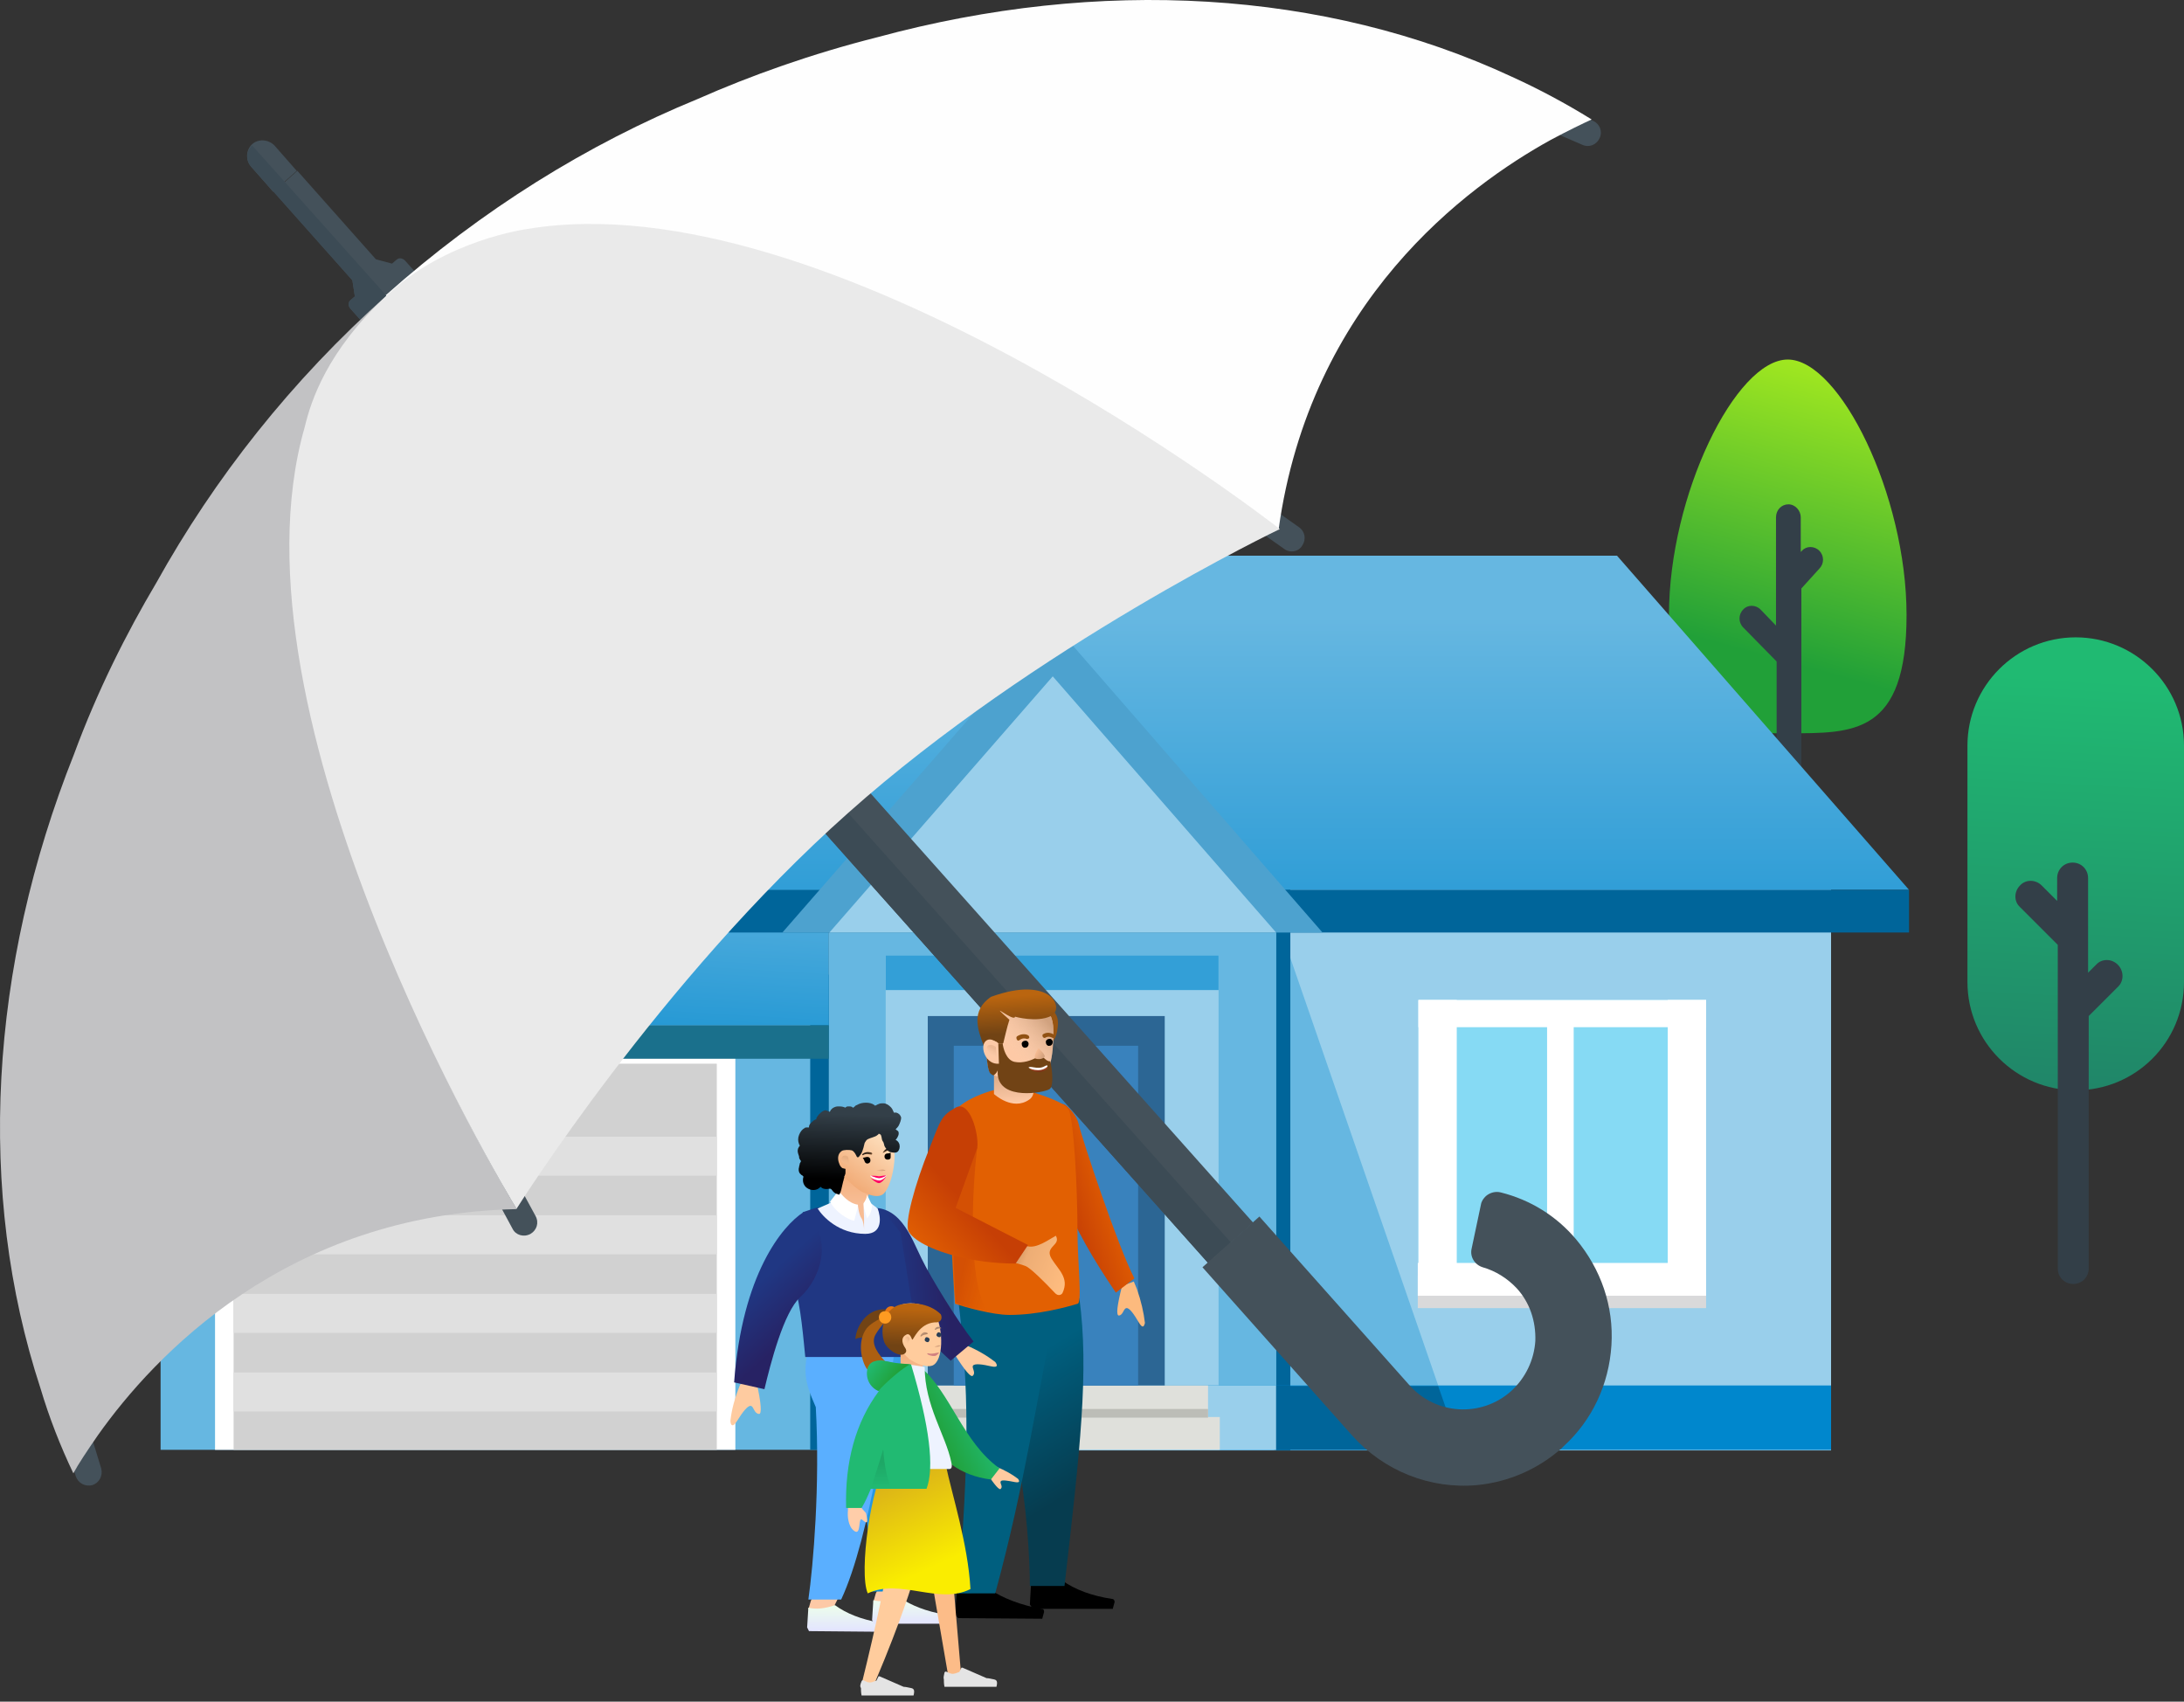 <?xml version="1.0" encoding="UTF-8"?> <svg xmlns="http://www.w3.org/2000/svg" width="353" height="275" viewBox="0 0 353 275" fill="none"><rect x="0" y="0" width="353" height="275" fill="#333333" stroke="none"/> <path d="M335.499 176.2C325.899 176.2 317.999 168.4 317.999 158.7V120.5C317.999 110.9 325.799 103 335.499 103C345.099 103 352.999 110.8 352.999 120.5V158.7C352.999 168.4 345.199 176.2 335.499 176.2Z" fill="url(#paint0_linear_2920_653)"></path> <path d="M342.299 155.9C341.299 154.9 339.699 154.9 338.799 155.9L337.498 157.2V151.7V141.9C337.498 140.5 336.398 139.4 334.998 139.4C333.598 139.4 332.498 140.5 332.498 141.9V145.6L329.998 143.1C328.998 142.1 327.398 142.1 326.498 143.1C325.498 144.1 325.498 145.7 326.498 146.6L332.598 152.7V163.2V205C332.598 206.4 333.698 207.5 335.098 207.5C336.498 207.5 337.598 206.4 337.598 205V164.2L342.399 159.4C343.299 158.5 343.299 156.9 342.299 155.9Z" fill="#333F48"></path> <path d="M269.756 99.403C269.756 118.803 278.356 118.503 288.956 118.503C299.556 118.503 308.156 118.803 308.156 99.403C308.156 80.003 297.356 58.103 288.956 58.103C280.556 58.103 269.756 80.003 269.756 99.403Z" fill="url(#paint1_linear_2920_653)"></path> <path d="M294.056 91.903C294.856 91.103 294.856 89.803 294.056 89.003C293.256 88.203 291.956 88.203 291.256 89.003L291.056 89.203V83.603C291.056 82.503 290.156 81.503 289.056 81.503C287.956 81.503 287.056 82.403 287.056 83.603V101.103L284.556 98.503C283.756 97.703 282.456 97.703 281.756 98.503C280.956 99.303 280.956 100.603 281.756 101.403L287.156 106.903V134.903C287.156 136.003 288.056 137.003 289.156 137.003C290.256 137.003 291.156 136.103 291.156 134.903V106.103V95.103L294.056 91.903Z" fill="#333F48"></path> <path d="M133.956 141.503H295.956V234.403H133.956V141.503Z" fill="#99CFEB"></path> <path d="M203.956 141.503L236.056 234.303H133.956V141.503H203.956Z" fill="#66B7E1"></path> <path d="M206.256 141.503H208.556V234.403H206.256V141.503Z" fill="#00659A"></path> <path d="M133.956 150.703H206.256V234.303H133.956V150.703Z" fill="#66B7E1"></path> <path d="M143.156 154.403H196.956V234.303H143.156V154.403Z" fill="#99CFEB"></path> <path d="M143.156 154.403H196.956V160.003H143.156V154.403Z" fill="#339FD7"></path> <path d="M133.956 223.903H295.956V234.303H133.956V223.903Z" fill="#0087CD"></path> <path d="M205.956 224.003H232.456L236.056 234.303H205.956V224.003Z" fill="#00659A"></path> <path d="M206.256 223.903H208.556V234.303H206.256V223.903Z" fill="#00659A"></path> <path d="M133.956 223.903H206.256V234.303H133.956V223.903Z" fill="#99CFEB"></path> <path d="M142.056 229.003H197.156V234.303H142.056V229.003Z" fill="#DFE0DB"></path> <path d="M144.556 223.903H195.256V229.303H144.556V223.903Z" fill="#DFE0DB"></path> <path d="M144.556 227.703H195.256V229.103H144.556V227.703Z" fill="#BCBDB7"></path> <path d="M149.956 164.203H188.256V223.903H149.956V164.203Z" fill="#2C6694"></path> <path d="M154.156 169.003H183.956V223.903H154.156V169.003Z" fill="#3982BD"></path> <path d="M157.156 191.503H161.056V202.803H157.156V191.503Z" fill="#2C6694"></path> <path d="M25.956 157.503H133.956V234.303H25.956V157.503Z" fill="#66B7E1"></path> <path d="M130.956 157.503H133.956V234.303H130.956V157.503Z" fill="#00659A"></path> <path d="M34.756 167.203H118.856V234.303H34.756V167.203Z" fill="white"></path> <path d="M37.756 171.903H115.856V234.303H37.756V171.903Z" fill="#D1D1D1"></path> <path d="M37.756 183.703H115.856V190.003H37.756V183.703Z" fill="#E0E0E0"></path> <path d="M37.756 196.403H115.856V202.703H37.756V196.403Z" fill="#E0E0E0"></path> <path d="M37.756 209.103H115.856V215.403H37.756V209.103Z" fill="#E0E0E0"></path> <path d="M37.756 221.803H115.856V228.103H37.756V221.803Z" fill="#E0E0E0"></path> <path d="M133.956 165.703H16.056L46.856 128.903H133.956V165.703V165.703Z" fill="url(#paint2_linear_2920_653)"></path> <path d="M111.256 143.803L161.556 89.803H261.356L308.556 143.803H111.256Z" fill="url(#paint3_linear_2920_653)"></path> <path d="M111.256 143.803H308.556V150.703H111.256V143.803Z" fill="#00659A"></path> <path d="M229.256 161.603H275.756V204.203H229.256V161.603Z" fill="#86DAF4"></path> <path d="M229.156 206.103H275.756V211.403H229.156V206.103Z" fill="#D9D9DA"></path> <path d="M229.156 204.103H275.756V209.403H229.156V204.103Z" fill="white"></path> <path d="M269.556 161.603H275.756V204.203H269.556V161.603Z" fill="white"></path> <path d="M229.256 161.603H235.456V204.203H229.256V161.603Z" fill="white"></path> <path d="M250.056 163.003H254.356V204.103H250.056V163.003Z" fill="white"></path> <path d="M229.256 166.003V161.603H275.756V166.003H229.256Z" fill="white"></path> <path d="M213.756 150.703L170.156 100.603L126.456 150.703H213.756Z" fill="#4DA2CF"></path> <path d="M206.256 150.703L170.156 109.303L134.056 150.703H206.256Z" fill="#99CFEB"></path> <path d="M16.056 165.703H133.956V171.103H16.056V165.703Z" fill="#1A708C"></path> <path d="M56.656 49.903L58.356 51.803L67.156 44.003L65.456 42.103C65.056 41.703 64.456 41.603 64.056 42.003L63.356 42.603L60.756 41.903L48.056 27.603L44.256 31.003L56.956 45.303L57.356 47.903L56.656 48.503C56.256 48.803 56.256 49.503 56.656 49.903Z" fill="#44515A"></path> <path d="M40.756 23.303C41.756 22.403 43.356 22.503 44.356 23.503L47.956 27.603L44.156 31.003L40.556 26.903C39.656 25.803 39.756 24.203 40.756 23.303Z" fill="#44515A"></path> <path d="M56.656 49.903L58.356 51.803L62.656 48.003L40.756 23.503C39.756 24.403 39.656 26.003 40.656 27.003L56.956 45.303L57.356 47.903L56.656 48.503C56.256 48.803 56.256 49.503 56.656 49.903Z" fill="#3C4B55"></path> <path d="M85.756 199.403C86.756 198.803 87.156 197.603 86.556 196.503C80.056 184.703 74.756 173.903 70.456 163.903L67.156 166.903C71.556 177.003 76.856 187.603 82.856 198.603C83.356 199.603 84.656 200.003 85.756 199.403Z" fill="#44515A"></path> <path d="M180.356 66.003L177.056 69.003C186.456 74.403 196.656 80.903 207.556 88.703C208.456 89.403 209.856 89.203 210.456 88.203C211.156 87.203 210.956 85.903 209.956 85.203C199.756 77.903 189.856 71.503 180.356 66.003Z" fill="#44515A"></path> <path d="M14.956 240.003C16.056 239.603 16.656 238.503 16.356 237.303C14.156 230.303 12.256 223.603 10.756 217.103L7.156 220.303C8.556 226.203 10.256 232.203 12.256 238.603C12.656 239.703 13.756 240.303 14.956 240.003Z" fill="#44515A"></path> <path d="M240.356 12.503L236.756 15.703C242.856 17.903 249.156 20.503 255.756 23.403C256.856 23.903 258.056 23.403 258.556 22.303C259.056 21.203 258.556 20.003 257.456 19.503C251.456 16.903 245.756 14.603 240.356 12.503Z" fill="#44515A"></path> <path d="M100.156 97.403L107.456 90.903L202.556 197.603L195.256 204.103L100.156 97.403Z" fill="#44515A"></path> <path d="M100.156 97.403L103.856 94.103L198.956 200.803L195.256 204.103L100.156 97.403Z" fill="#3C4B55"></path> <path d="M252.456 234.003C252.556 233.903 252.656 233.803 252.756 233.703C257.356 229.503 260.056 223.703 260.456 217.403C260.856 211.103 258.756 205.103 254.756 200.303C251.556 196.503 247.356 193.903 242.556 192.703C241.756 192.503 240.856 192.703 240.156 193.303C239.756 193.703 239.456 194.103 239.356 194.703L237.856 201.803C237.556 203.103 238.356 204.403 239.656 204.803C241.756 205.403 243.656 206.603 245.156 208.203C247.256 210.503 248.256 213.503 248.156 216.703C247.956 219.803 246.556 222.703 244.256 224.803C239.456 229.103 232.056 228.703 227.756 223.803L203.556 196.603L194.356 204.803L218.556 232.003C223.656 237.703 231.156 240.703 238.756 240.003C243.856 239.503 248.656 237.403 252.456 234.003Z" fill="#44515A"></path> <path d="M11.856 238.103C12.656 236.603 14.056 234.503 15.856 231.903C24.856 219.203 46.256 196.203 83.456 195.403C83.456 195.403 83.456 195.403 83.456 195.303C81.256 191.603 25.856 98.903 57.456 55.703C58.456 54.403 59.456 53.103 60.656 51.903L63.756 49.103L62.556 47.703C47.056 61.503 34.656 77.303 25.256 94.203C20.456 102.303 15.756 111.603 11.956 121.903C-1.744 156.303 -3.844 192.703 6.556 224.403C7.956 229.103 9.756 233.703 11.856 238.103Z" fill="#C2C2C4"></path> <path d="M62.356 47.703L63.556 49.103L66.656 46.303C68.056 45.303 69.456 44.403 70.856 43.603C117.856 17.003 204.556 83.903 206.656 85.603C211.756 48.703 237.056 30.103 250.656 22.603C253.456 21.103 255.756 20.003 257.256 19.303C253.056 16.703 248.756 14.403 244.356 12.403C214.056 -1.697 177.656 -3.697 141.856 6.003C131.156 8.703 121.356 12.203 112.756 16.003C94.956 23.303 77.856 33.903 62.356 47.703Z" fill="#FEFEFE"></path> <path d="M49.256 69.003C35.756 115.903 81.456 192.003 83.456 195.303V195.403C83.456 195.403 106.656 158.403 137.056 131.403C167.456 104.303 206.856 85.503 206.856 85.503C204.956 84.003 133.756 28.903 85.256 37.003C85.256 37.003 72.056 38.703 62.556 47.703C52.856 56.703 50.256 64.803 49.256 69.003Z" fill="#EAEAEA"></path> <path d="M171.256 256.103L172.256 254.203H167.456L167.256 254.603L166.856 256.203L171.256 256.103Z" fill="#0087CD"></path> <path d="M159.256 257.703L160.256 255.803H155.456L155.256 256.203L154.856 257.803H159.256V257.703Z" fill="#0087CD"></path> <path fill-rule="evenodd" clip-rule="evenodd" d="M154.856 261.503L168.456 261.603L168.756 260.503C168.756 260.203 168.656 260.003 168.356 260.003C164.956 259.403 162.156 258.303 159.856 256.803C157.756 257.503 156.056 257.603 154.656 257.203L154.356 260.903L154.856 261.503Z" fill="black"></path> <path fill-rule="evenodd" clip-rule="evenodd" d="M166.956 260.003H179.856L180.156 258.903C180.156 258.703 180.056 258.403 179.756 258.403C176.456 257.903 173.756 256.903 171.656 255.403C169.656 256.103 167.956 256.203 166.656 255.803L166.456 259.303L166.956 260.003Z" fill="black"></path> <path d="M172.056 256.303H166.456C166.456 247.903 164.656 221.303 154.356 209.803H174.456C176.056 221.503 174.556 234.503 172.056 256.303Z" fill="url(#paint4_linear_2920_653)"></path> <path d="M160.856 257.503H154.856C156.656 235.003 156.656 224.703 154.856 209.803H170.956C167.656 225.203 165.756 239.603 160.856 257.503Z" fill="#005F7F"></path> <path d="M185.056 213.803C184.956 214.203 184.756 214.903 184.056 213.703C183.356 212.503 182.556 211.303 182.056 211.403C181.556 211.503 181.556 212.503 180.856 212.603C180.356 212.603 180.556 211.003 181.356 207.803L183.256 207.103L183.756 208.303C184.456 210.303 184.856 212.103 185.056 213.803Z" fill="#FCBA7E"></path> <path d="M169.656 177.903C170.556 178.003 171.756 178.403 172.056 178.503C172.456 178.703 173.956 180.003 174.356 181.703C174.856 183.903 180.656 201.403 183.356 206.603L180.356 208.903C173.156 198.303 168.256 188.303 169.656 177.903Z" fill="url(#paint5_linear_2920_653)"></path> <path d="M160.856 176.103C161.456 176.903 162.956 177.803 164.556 177.803C166.556 177.803 166.156 176.803 166.656 176.403C167.956 176.903 172.056 178.003 172.756 179.403C173.556 181.103 174.156 191.703 174.156 199.203C174.156 203.703 174.956 210.703 174.156 210.703C172.156 211.303 167.756 212.503 163.156 212.503C160.356 212.503 155.856 211.203 154.356 210.703C153.656 201.003 152.756 181.203 154.356 179.503C155.956 177.603 159.356 176.503 160.856 176.103Z" fill="#E26002"></path> <path d="M154.456 210.503L153.456 189.703L157.956 185.403C157.156 192.003 156.356 206.503 159.456 211.703C158.256 211.603 155.556 211.203 154.456 210.503Z" fill="url(#paint6_linear_2920_653)"></path> <path fill-rule="evenodd" clip-rule="evenodd" d="M165.756 204.603C166.556 204.903 168.956 207.303 170.456 208.903C171.056 209.603 171.656 209.203 171.756 208.903C172.856 206.503 171.056 205.203 169.956 203.403C168.756 201.403 171.556 201.303 170.656 199.703C169.556 200.303 167.556 201.803 166.056 201.403C165.356 201.203 161.456 201.003 158.556 200.203L159.156 203.503C161.756 203.403 164.756 204.203 165.756 204.603Z" fill="url(#paint7_linear_2920_653)"></path> <path d="M146.856 199.003C147.556 200.303 150.256 202.003 155.356 203.203C158.756 204.003 161.956 204.203 164.156 204.203L166.156 201.203L154.456 195.203L157.956 185.503C158.256 183.303 156.756 177.703 154.456 179.003C152.156 180.303 152.056 180.903 150.256 185.503C147.856 191.403 146.156 197.703 146.856 199.003Z" fill="url(#paint8_linear_2920_653)"></path> <path d="M169.956 168.403C169.956 168.403 170.756 168.103 170.956 166.003C171.256 163.803 169.956 163.203 169.956 163.203C168.356 163.903 169.956 168.403 169.956 168.403Z" fill="#985512"></path> <path d="M164.556 173.303C163.456 173.103 161.256 172.503 160.656 173.103V176.803C160.656 176.803 163.656 179.603 166.356 177.703C166.356 177.703 167.256 177.203 167.056 175.803C166.856 174.503 165.656 173.603 165.656 173.603C165.656 173.603 165.056 173.403 164.556 173.303Z" fill="url(#paint9_linear_2920_653)"></path> <path d="M169.756 164.103C168.456 161.903 161.356 161.303 159.056 164.603C159.056 164.603 159.156 168.003 159.456 170.703C159.556 171.603 159.656 172.403 159.856 173.003C159.956 173.303 160.156 173.503 160.556 173.703C161.856 174.403 164.456 174.803 166.556 175.103C168.356 175.303 169.156 174.203 169.656 172.203C170.156 170.603 170.256 168.503 170.256 166.803C170.256 166.703 170.256 166.603 170.256 166.503C170.256 165.503 170.056 164.603 169.756 164.103Z" fill="#FDC9A6"></path> <path d="M169.756 164.103C168.456 161.903 161.356 161.303 159.056 164.603C159.056 164.603 159.156 168.003 159.456 170.703C159.556 171.603 159.656 172.403 159.856 173.003C159.956 173.303 160.156 173.503 160.556 173.703C161.856 174.403 164.456 174.803 166.556 175.103C168.356 175.303 169.156 174.203 169.656 172.203C170.156 170.603 170.256 168.503 170.256 166.803C170.256 166.703 170.256 166.603 170.256 166.503C170.256 165.503 170.056 164.603 169.756 164.103Z" fill="url(#paint10_linear_2920_653)" fill-opacity="0.7"></path> <path d="M166.256 168.703C166.256 168.403 165.956 168.103 165.656 168.203C165.356 168.203 165.056 168.503 165.156 168.803C165.156 169.103 165.456 169.403 165.756 169.303C166.056 169.303 166.256 169.003 166.256 168.703Z" fill="black"></path> <path d="M170.156 168.403C170.156 168.103 169.856 167.803 169.556 167.903C169.256 167.903 168.956 168.203 169.056 168.503C169.056 168.803 169.356 169.103 169.656 169.003C169.956 169.003 170.156 168.703 170.156 168.403Z" fill="black"></path> <path fill-rule="evenodd" clip-rule="evenodd" d="M168.656 167.103C169.356 166.703 170.056 167.003 170.356 167.203C170.456 167.303 170.556 167.503 170.456 167.603C170.356 167.703 170.256 167.803 170.056 167.703C169.856 167.603 169.456 167.403 168.956 167.703C168.856 167.803 168.656 167.703 168.556 167.603C168.456 167.303 168.456 167.203 168.656 167.103Z" fill="#905113"></path> <path fill-rule="evenodd" clip-rule="evenodd" d="M164.356 167.503C165.056 167.003 165.856 167.103 166.156 167.303C166.356 167.403 166.356 167.603 166.356 167.703C166.356 167.803 166.156 167.903 165.956 167.903C165.756 167.803 165.256 167.703 164.756 168.103C164.656 168.203 164.456 168.203 164.356 168.003C164.256 167.803 164.256 167.603 164.356 167.503Z" fill="#905113"></path> <path d="M167.356 171.003L168.656 170.903C168.856 171.103 169.356 171.603 169.756 171.503C170.056 172.803 170.356 175.503 169.656 176.003C168.756 176.603 161.556 177.903 161.256 173.603V168.703L162.056 168.603C162.156 169.503 162.656 171.303 163.956 171.603C165.356 171.903 166.756 171.303 167.356 171.003Z" fill="#714315"></path> <path d="M167.256 172.603C166.656 172.503 166.456 172.503 166.356 172.603C166.256 172.703 167.856 173.903 169.156 172.803C169.256 172.703 169.456 172.303 169.056 172.403C168.656 172.503 168.456 172.803 167.256 172.603Z" fill="url(#paint11_linear_2920_653)"></path> <path d="M167.156 172.503C166.556 172.403 166.356 172.403 166.256 172.503C166.156 172.603 168.056 173.503 169.256 172.403C169.356 172.303 169.356 172.103 169.056 172.203C168.656 172.403 168.256 172.703 167.156 172.503Z" fill="white"></path> <path d="M167.856 169.403C167.456 169.903 166.956 171.003 167.456 171.103C167.756 171.203 168.356 171.203 168.756 170.903C169.156 170.603 168.256 169.803 167.856 169.403Z" fill="url(#paint12_linear_2920_653)"></path> <path d="M160.156 161.103C170.056 157.503 172.156 163.103 169.856 164.203C167.556 165.303 164.056 164.303 164.056 164.303C163.956 165.303 159.256 161.303 163.156 164.803C162.856 165.603 162.156 168.603 162.156 168.603L161.456 168.703C160.456 167.503 158.956 168.903 158.956 168.903C158.056 166.403 156.856 163.403 160.156 161.103Z" fill="url(#paint13_linear_2920_653)"></path> <path d="M161.456 171.903L159.456 170.803C159.556 171.703 159.656 172.503 159.856 173.103C159.956 173.403 160.156 173.603 160.556 173.803C161.556 173.203 161.456 171.903 161.456 171.903Z" fill="#714315"></path> <path d="M161.456 171.903C159.356 172.103 158.356 169.303 159.256 168.303C160.156 167.403 161.356 168.703 161.356 168.703L161.456 171.903Z" fill="#FDC9A6"></path> <g opacity="0.5"> <path opacity="0.5" d="M159.556 169.703C159.256 168.803 160.256 168.603 160.956 169.203L161.056 170.803C160.656 170.703 159.756 170.403 159.556 169.703Z" fill="url(#paint14_linear_2920_653)"></path> <path opacity="0.5" d="M159.556 169.703C159.256 168.803 160.256 168.603 160.956 169.203L161.056 170.803C160.656 170.703 159.756 170.403 159.556 169.703Z" fill="url(#paint15_linear_2920_653)"></path> </g> <path d="M145.056 258.903L145.956 257.103H141.756L141.556 257.503L141.156 258.903H145.056V258.903Z" fill="#FDC9A6"></path> <path d="M145.756 257.203H140.856C140.856 249.703 139.256 227.503 130.356 217.103H147.856C149.056 227.103 149.556 240.303 145.756 257.203Z" fill="url(#paint16_linear_2920_653)"></path> <path d="M134.556 260.103L135.456 258.303H131.256L131.056 258.703L130.656 260.103H134.556V260.103Z" fill="#FDC9A6"></path> <path d="M135.956 258.503H130.656C131.456 252.903 132.556 240.003 131.856 227.403C129.856 222.903 129.956 221.803 130.656 217.203H144.656C143.756 226.303 140.656 248.503 135.956 258.503Z" fill="#5AAFFF"></path> <path fill-rule="evenodd" clip-rule="evenodd" d="M130.756 263.603L142.056 263.703L142.356 262.703C142.356 262.503 142.256 262.303 142.056 262.203C139.256 261.703 136.856 260.803 134.956 259.403C133.256 260.003 131.756 260.103 130.656 259.803L130.456 263.003L130.756 263.603Z" fill="url(#paint17_linear_2920_653)"></path> <path fill-rule="evenodd" clip-rule="evenodd" d="M141.256 262.403H152.556L152.856 261.403C152.856 261.203 152.756 261.003 152.556 260.903C149.756 260.403 147.356 259.503 145.456 258.203C143.756 258.803 142.256 258.903 141.156 258.603L140.956 261.803L141.256 262.403Z" fill="url(#paint18_linear_2920_653)"></path> <path d="M160.156 220.803C158.856 220.503 157.556 220.303 157.256 220.703C157.056 221.103 157.756 221.803 157.256 222.303C156.956 222.703 155.956 221.503 154.256 218.803L156.156 217.403C158.056 218.203 159.556 219.103 160.856 220.103C161.156 220.503 161.456 221.103 160.156 220.803Z" fill="#FECBA0"></path> <path d="M119.156 229.603C119.956 228.303 120.856 227.103 121.356 227.203C121.856 227.303 121.856 228.403 122.656 228.503C123.156 228.603 123.056 226.803 122.256 223.303L119.656 223.703C118.756 225.903 118.256 227.803 118.056 229.603C118.056 230.203 118.356 230.903 119.156 229.603Z" fill="#FECBA0"></path> <path d="M157.356 216.803C154.756 213.503 150.456 206.503 148.956 203.403C147.256 200.003 145.356 194.003 139.556 195.403C139.156 199.303 141.256 208.703 153.656 219.903L157.356 216.803Z" fill="url(#paint19_linear_2920_653)"></path> <path d="M130.156 219.303H148.756L145.556 199.203L142.756 195.703L139.956 194.503L131.856 195.203L129.756 195.903L128.456 208.403C129.356 210.003 129.956 217.403 130.156 219.303Z" fill="#203783"></path> <path d="M139.856 199.403C142.756 199.403 142.356 196.603 141.856 195.303L140.556 194.303H134.456L132.156 195.303C132.956 196.603 135.556 199.403 139.856 199.403Z" fill="#EEF3FF"></path> <path d="M138.456 190.003C137.656 189.803 136.056 189.203 135.556 189.703L135.656 193.303C135.656 193.303 137.956 196.203 139.856 194.303C139.856 194.303 140.556 193.803 140.356 192.503C140.156 191.203 139.156 190.203 139.156 190.203C139.156 190.203 138.856 190.103 138.456 190.003Z" fill="url(#paint20_linear_2920_653)"></path> <path d="M138.056 197.303C137.056 197.103 135.056 195.903 134.156 194.203L135.556 192.403C136.056 193.103 137.156 194.503 138.756 194.703L138.056 197.303Z" fill="white"></path> <path d="M140.956 194.803L140.156 193.103C140.056 193.703 139.856 194.103 139.456 194.603L140.156 196.903C140.556 196.403 140.856 195.903 140.956 194.803Z" fill="white"></path> <path d="M139.656 198.703V196.903C139.656 196.203 139.556 194.803 139.556 194.403L138.656 194.503C138.656 195.003 138.856 196.403 139.256 196.903C139.556 197.403 139.656 198.303 139.656 198.703Z" fill="#F7BC94"></path> <path d="M123.556 224.503C124.556 220.303 126.656 212.103 129.356 209.603C132.756 206.503 134.856 199.803 129.856 195.903C126.456 198.103 119.956 205.903 118.656 223.403L123.556 224.503Z" fill="url(#paint21_linear_2920_653)"></path> <path d="M139.556 192.703C141.156 193.403 141.956 193.403 142.556 193.103C144.056 192.303 145.356 186.403 144.056 184.003C142.756 181.603 134.956 180.303 134.556 185.303C134.456 187.003 135.156 188.503 136.156 189.803C136.556 190.303 138.456 192.303 139.556 192.703Z" fill="url(#paint22_linear_2920_653)"></path> <path d="M140.456 186.203C139.856 186.103 139.056 186.603 139.456 186.703C140.056 186.303 140.556 186.603 140.856 186.603C141.156 186.403 140.856 186.203 140.456 186.203Z" fill="url(#paint23_linear_2920_653)"></path> <path d="M143.056 185.803C143.556 185.403 144.556 185.703 144.156 185.903C143.456 185.703 143.056 186.203 142.756 186.303C142.556 186.403 142.856 186.003 143.056 185.803Z" fill="url(#paint24_linear_2920_653)"></path> <path d="M142.756 189.003C142.556 188.903 141.356 189.203 141.756 189.203C141.956 189.203 142.556 189.303 142.856 189.203C143.256 189.203 143.156 189.103 142.756 189.003Z" fill="url(#paint25_linear_2920_653)"></path> <g opacity="0.5"> <path opacity="0.5" d="M135.956 187.503C135.956 186.903 136.456 186.503 137.056 186.903L137.356 188.303C137.056 188.203 136.256 188.103 135.956 187.503Z" fill="url(#paint26_linear_2920_653)"></path> <path opacity="0.5" d="M135.956 187.503C135.956 186.903 136.456 186.503 137.056 186.903L137.356 188.303C137.056 188.203 136.256 188.103 135.956 187.503Z" fill="url(#paint27_linear_2920_653)"></path> </g> <path d="M145.256 181.903C145.156 182.103 144.956 182.303 144.756 182.503C144.856 182.603 145.056 182.703 145.156 182.803C145.256 182.903 145.256 183.103 145.256 183.203C145.256 183.403 145.156 183.603 145.056 183.803C144.956 184.003 144.856 184.103 144.756 184.203C145.756 184.703 145.456 186.003 144.956 186.203C144.756 186.303 144.456 186.303 143.956 186.203C143.456 186.103 143.056 185.403 142.956 185.203C142.856 184.903 142.856 184.603 142.656 184.403C142.456 184.103 142.556 183.503 142.256 183.303C142.156 183.303 142.056 183.203 142.056 183.203L141.956 183.303C141.956 183.403 141.856 183.403 141.856 183.403C141.656 183.603 141.356 183.703 141.056 183.803C140.756 183.903 140.456 184.003 140.256 184.103C140.056 184.203 139.856 184.503 139.756 184.703C139.656 185.003 139.656 185.203 139.556 185.503C139.456 185.803 139.356 186.203 139.156 186.503C139.056 186.603 138.956 186.803 138.856 186.903C138.756 187.003 138.656 187.103 138.556 187.003C138.556 187.003 138.556 186.903 138.456 186.903C138.456 186.803 138.056 186.003 137.656 185.903C137.256 185.803 136.356 185.803 136.056 186.003C135.456 186.403 135.356 187.103 135.556 187.803C135.656 188.103 135.756 188.403 135.956 188.603C136.056 188.703 136.156 188.803 136.256 188.803C136.356 188.803 136.556 188.903 136.656 188.903C136.656 189.003 136.656 189.103 136.656 189.103C136.656 189.203 136.656 189.303 136.656 189.403C136.656 189.603 136.656 189.703 136.556 189.903C136.556 190.003 136.456 190.103 136.456 190.103C136.456 190.203 136.456 190.203 136.456 190.303C136.456 190.403 136.356 190.503 136.356 190.703C136.156 191.203 135.856 193.503 135.456 193.003C134.456 192.803 134.556 192.003 134.056 192.103C133.656 192.203 132.956 192.203 132.656 191.803C132.556 191.903 132.356 192.003 132.256 192.103C131.756 192.403 131.056 192.403 130.456 192.003C130.156 191.803 129.956 191.503 129.856 191.203C129.756 190.903 129.756 190.503 129.856 190.203V190.103C129.856 190.103 129.756 190.103 129.756 190.003C129.656 190.003 129.656 189.903 129.556 189.903C129.456 189.803 129.356 189.703 129.256 189.603C129.056 189.303 129.056 188.903 129.156 188.603C129.156 188.403 129.256 188.303 129.256 188.103C129.256 188.003 129.356 187.903 129.356 187.903C129.356 187.803 129.456 187.703 129.456 187.703C129.456 187.603 129.456 187.703 129.456 187.603L129.356 187.503C129.356 187.403 129.256 187.403 129.256 187.303C129.156 187.203 129.156 187.003 129.156 186.903C129.056 186.603 128.856 186.103 128.956 185.803C128.956 185.603 129.056 185.503 129.156 185.303L129.256 185.203C129.256 185.203 129.256 185.203 129.256 185.103C129.256 185.003 129.156 185.003 129.156 184.903C128.956 184.403 128.956 183.903 129.156 183.403C129.356 182.903 129.656 182.503 130.056 182.303C130.156 182.203 130.256 182.203 130.456 182.203C130.556 182.203 130.556 182.203 130.656 182.203H130.756V182.103C130.756 181.803 130.956 181.603 131.156 181.403C131.356 181.203 131.556 181.003 131.856 180.903C131.956 180.903 131.956 180.903 131.956 180.803V180.703C131.956 180.603 132.056 180.603 132.056 180.503C132.156 180.403 132.256 180.203 132.356 180.103C132.556 179.903 132.856 179.603 133.156 179.503C133.356 179.403 133.456 179.403 133.656 179.503C133.656 179.503 134.056 179.603 134.056 179.703L134.156 179.603C134.156 179.603 134.256 179.503 134.256 179.403C134.356 179.303 134.456 179.203 134.556 179.103C134.856 178.903 135.156 178.803 135.456 178.803C135.756 178.803 136.056 178.803 136.356 178.903C136.456 178.903 136.556 179.003 136.556 179.003C136.656 179.003 136.756 178.903 136.756 178.903C136.856 178.803 137.056 178.803 137.156 178.803C137.456 178.803 137.656 178.803 137.856 179.003C137.956 179.003 137.956 179.003 137.956 179.003C137.956 179.003 137.956 178.903 138.056 178.903L138.156 178.803C138.256 178.703 138.356 178.603 138.456 178.603C138.956 178.303 139.456 178.203 139.956 178.203C140.456 178.203 140.956 178.303 141.356 178.603L141.456 178.703C141.456 178.703 141.556 178.603 141.656 178.603C141.756 178.503 141.856 178.503 142.056 178.403C142.256 178.303 142.556 178.303 142.756 178.303C143.256 178.303 143.656 178.603 143.956 178.903C144.156 179.103 144.256 179.303 144.356 179.503C144.356 179.603 144.356 179.603 144.456 179.703V179.803C144.456 179.803 144.456 179.803 144.556 179.803C144.656 179.803 144.756 179.803 144.856 179.803C145.256 179.903 145.556 180.203 145.656 180.603C145.656 181.003 145.456 181.503 145.256 181.903Z" fill="url(#paint28_linear_2920_653)"></path> <path d="M143.956 187.003C143.956 186.703 143.956 186.303 143.956 186.303C143.956 186.303 143.756 186.403 143.456 186.403C143.156 186.403 142.956 186.603 142.956 186.903C142.956 187.203 143.156 187.403 143.456 187.403C143.756 187.403 143.956 187.303 143.956 187.003Z" fill="black"></path> <path d="M139.756 187.703C139.656 187.403 139.456 187.103 139.456 187.103C139.456 187.103 139.656 187.103 139.956 187.003C140.256 186.903 140.556 187.003 140.656 187.303C140.756 187.603 140.656 187.903 140.356 188.003C140.156 188.103 139.856 188.003 139.756 187.703Z" fill="black"></path> <path d="M141.356 190.203C140.856 190.003 140.756 189.903 140.656 190.003C140.556 190.103 141.956 191.503 143.156 190.203C143.256 190.003 143.456 189.903 143.056 190.003C142.756 190.203 142.056 190.503 141.356 190.203Z" fill="white"></path> <path d="M143.256 190.003C143.056 190.103 142.556 190.403 142.056 190.403C141.756 190.403 141.056 190.103 140.656 190.003C140.956 190.003 141.656 190.003 142.056 190.103C142.256 190.103 143.056 189.903 143.256 190.003Z" fill="#FF0066"></path> <path d="M143.256 190.103C143.056 190.503 142.456 191.203 142.056 191.203C141.656 191.203 140.956 190.603 140.656 190.303C140.856 190.503 141.756 190.803 142.156 190.803C142.556 190.803 143.056 190.303 143.256 190.103Z" fill="#FF0066"></path> <path fill-rule="evenodd" clip-rule="evenodd" d="M145.856 242.303H149.156C148.556 241.003 148.056 238.903 147.856 236.003C147.056 238.403 146.456 240.503 145.856 242.303Z" fill="url(#paint29_linear_2920_653)" fill-opacity="0.1"></path> <path d="M154.156 255.903L155.156 254.003H150.356L150.156 254.403L149.756 256.003L154.156 255.903Z" fill="#0087CD"></path> <path fill-rule="evenodd" clip-rule="evenodd" d="M152.456 236.703L155.356 270.803H153.256L150.556 255.103L144.956 236.703H152.456V236.703Z" fill="#FCBC88"></path> <path fill-rule="evenodd" clip-rule="evenodd" d="M151.856 238.203C149.656 247.903 148.356 253.403 147.856 254.703C147.356 256.103 145.856 261.403 141.456 271.803L139.156 272.603C141.956 261.303 143.056 255.403 143.156 254.503C143.256 253.603 143.656 248.403 143.356 238.303H151.856V238.203Z" fill="#FFCC9D"></path> <path fill-rule="evenodd" clip-rule="evenodd" d="M139.256 271.703C139.356 271.503 139.456 271.503 139.656 271.603C140.056 271.803 140.356 271.903 140.556 271.903C140.856 271.903 141.156 271.803 141.656 271.603L141.956 271.003C141.956 270.903 142.056 270.903 142.156 270.903L146.056 272.603C146.356 272.603 146.756 272.703 147.256 272.803C147.756 272.903 147.856 273.203 147.656 274.003C142.356 274.003 139.556 274.003 139.256 274.003C139.156 273.503 139.156 273.103 139.156 272.803C138.956 272.503 139.056 272.203 139.256 271.703Z" fill="#E4E4E4"></path> <path fill-rule="evenodd" clip-rule="evenodd" d="M152.656 270.303C152.756 270.103 152.856 270.103 153.056 270.203C153.456 270.403 153.756 270.503 153.956 270.503C154.256 270.503 154.556 270.403 155.056 270.203L155.356 269.603C155.356 269.503 155.456 269.503 155.556 269.503L159.456 271.203C159.756 271.203 160.156 271.303 160.656 271.403C161.156 271.503 161.256 271.803 161.056 272.603C155.756 272.603 152.956 272.603 152.656 272.603C152.556 272.103 152.556 271.703 152.556 271.403C152.456 271.103 152.556 270.803 152.656 270.303Z" fill="#E4E4E4"></path> <path fill-rule="evenodd" clip-rule="evenodd" d="M140.256 257.503C145.456 255.003 151.756 259.403 156.856 256.803C156.456 249.503 153.856 241.503 152.856 236.703C149.856 235.703 146.656 235.703 143.256 236.703C140.856 239.603 138.756 254.103 140.256 257.503Z" fill="url(#paint30_linear_2920_653)"></path> <path d="M147.756 218.703C147.156 218.503 145.856 218.103 145.556 218.503V221.303C145.556 221.303 147.256 223.503 148.756 222.003C148.756 222.003 149.256 221.603 149.156 220.603C149.056 219.603 148.256 218.803 148.256 218.803C148.256 218.803 148.056 218.803 147.756 218.703Z" fill="url(#paint31_linear_2920_653)"></path> <path d="M147.056 219.703C148.356 220.503 149.756 221.003 150.656 220.703C152.556 220.003 152.456 214.803 151.256 212.503C150.056 210.303 144.056 209.303 143.656 213.603C143.556 215.103 144.156 216.503 145.056 217.603C145.456 218.103 146.456 219.203 147.056 219.703Z" fill="#FFCC9D"></path> <g opacity="0.5"> <path opacity="0.5" d="M146.256 216.203C146.456 215.903 146.956 215.903 147.056 216.403L146.656 217.203C146.456 217.003 146.056 216.603 146.256 216.203Z" fill="url(#paint32_linear_2920_653)"></path> <path opacity="0.5" d="M146.256 216.203C146.456 215.903 146.956 215.903 147.056 216.403L146.656 217.203C146.456 217.003 146.056 216.603 146.256 216.203Z" fill="url(#paint33_linear_2920_653)"></path> </g> <path d="M150.256 216.403C150.156 216.203 149.956 216.103 149.756 216.103C149.556 216.103 149.456 216.403 149.456 216.603C149.556 216.803 149.756 216.903 149.956 216.903C150.156 216.903 150.256 216.603 150.256 216.403Z" fill="#2B3F55"></path> <path d="M152.156 215.603C152.056 215.403 151.856 215.303 151.656 215.303C151.456 215.403 151.356 215.603 151.356 215.803C151.456 216.003 151.656 216.103 151.856 216.103C152.056 216.103 152.156 215.803 152.156 215.603Z" fill="#2B3F55"></path> <path d="M138.256 216.403C139.256 215.903 140.456 216.203 141.156 217.103C141.156 215.903 140.956 213.703 142.556 213.103C143.756 212.603 145.456 212.403 145.856 212.303C146.356 212.203 143.356 211.303 141.956 211.703C139.656 212.203 138.356 214.703 138.256 216.403Z" fill="#714315"></path> <path d="M140.156 221.303C140.756 220.203 141.956 219.703 143.056 220.003C142.156 219.003 140.556 217.203 141.556 215.603C142.256 214.403 143.556 213.003 143.856 212.603C144.156 212.203 141.056 213.403 140.056 214.703C138.556 216.703 139.156 219.903 140.156 221.303Z" fill="#AC5F11"></path> <path d="M144.056 213.103C143.456 213.103 143.056 212.703 143.056 212.103C143.056 211.603 143.456 211.103 144.056 211.103C144.656 211.103 145.056 211.603 145.056 212.103C145.056 212.703 144.656 213.103 144.056 213.103Z" fill="#E87613"></path> <path d="M146.156 218.803C146.756 218.403 146.356 217.903 146.156 217.603C145.756 216.903 145.656 216.103 146.456 215.703C147.156 215.303 147.356 216.503 147.456 216.503C147.656 216.503 148.556 213.903 151.056 213.703C152.156 213.803 152.356 213.003 152.056 212.403C150.056 210.403 146.956 210.503 145.656 210.803C143.156 211.303 142.156 214.403 142.856 216.703C143.156 217.903 145.256 219.403 146.156 218.803Z" fill="url(#paint34_linear_2920_653)"></path> <path d="M143.056 213.903C142.456 213.903 142.056 213.403 142.056 212.903C142.056 212.303 142.456 211.903 143.056 211.903C143.656 211.903 144.056 212.303 144.056 212.903C144.056 213.403 143.656 213.903 143.056 213.903Z" fill="#FF9B21"></path> <path d="M149.456 215.303C149.056 215.303 148.556 216.003 148.856 216.003C149.356 215.603 149.656 215.703 149.856 215.603C150.156 215.503 149.756 215.303 149.456 215.303Z" fill="url(#paint35_linear_2920_653)"></path> <path d="M151.356 214.503C151.656 214.303 152.356 214.603 152.056 214.703C151.556 214.603 151.356 214.903 151.156 214.903C150.956 215.003 151.156 214.603 151.356 214.503Z" fill="url(#paint36_linear_2920_653)"></path> <path d="M151.256 219.103C150.656 219.303 149.556 218.803 149.956 218.703C150.656 218.903 151.356 218.603 151.656 218.603C151.956 218.503 151.556 218.903 151.256 219.103Z" fill="url(#paint37_linear_2920_653)"></path> <path d="M151.756 217.403C151.556 217.403 151.056 217.603 151.056 217.703C151.256 217.703 151.756 217.703 151.956 217.503C152.056 217.403 151.856 217.403 151.756 217.403Z" fill="url(#paint38_linear_2920_653)"></path> <path d="M163.956 239.503C162.956 239.303 161.856 239.103 161.756 239.403C161.556 239.703 162.156 240.203 161.756 240.603C161.556 240.903 160.756 240.003 159.456 238.003L160.956 237.003C162.456 237.603 163.656 238.303 164.556 239.003C164.756 239.303 164.956 239.703 163.956 239.503Z" fill="#FECBA0"></path> <path fill-rule="evenodd" clip-rule="evenodd" d="M160.156 239.103L161.556 237.303C155.656 233.103 153.656 225.103 148.856 221.003L147.556 221.203C147.456 228.103 149.956 237.803 160.156 239.103Z" fill="url(#paint39_linear_2920_653)"></path> <path fill-rule="evenodd" clip-rule="evenodd" d="M146.156 220.403L149.456 220.903C149.456 227.203 152.856 231.903 153.756 236.303C153.856 236.703 153.956 237.403 153.456 237.403C151.056 237.403 147.156 237.403 142.056 237.403C142.556 230.203 143.456 224.803 146.156 220.403Z" fill="#EEF3FF"></path> <path d="M139.356 245.603C140.056 246.203 140.456 246.403 139.956 244.503C139.656 244.203 139.156 243.603 138.956 243.303C138.756 243.003 138.256 242.903 138.056 242.803H137.056V244.103C136.956 244.903 137.056 246.703 138.056 247.403C139.256 248.303 138.656 245.003 139.356 245.603Z" fill="#FFCDA9"></path> <path fill-rule="evenodd" clip-rule="evenodd" d="M136.756 243.703H139.256C139.756 242.903 140.256 241.803 140.756 240.603H149.756C151.056 237.203 150.256 230.503 147.256 220.503L146.256 220.403C146.156 220.403 146.056 220.403 145.956 220.403C143.856 220.403 142.756 219.603 141.456 220.003C140.156 220.403 139.756 221.603 140.956 223.803C141.256 224.303 141.656 224.603 142.056 224.803C138.256 229.903 136.556 236.303 136.756 243.703Z" fill="#21BA72"></path> <path d="M144.356 220.203C143.756 220.103 141.756 219.503 140.756 220.303C139.756 221.103 139.756 223.803 141.956 224.803C143.056 223.503 146.156 220.803 147.156 220.503C146.456 220.403 145.456 220.403 144.356 220.203Z" fill="url(#paint40_linear_2920_653)"></path> <path fill-rule="evenodd" clip-rule="evenodd" d="M140.756 240.503H144.056C143.456 239.203 142.956 237.103 142.756 234.203C142.056 236.603 141.356 238.703 140.756 240.503Z" fill="url(#paint41_linear_2920_653)" fill-opacity="0.1"></path> <defs> <linearGradient id="paint0_linear_2920_653" x1="333.361" y1="178.069" x2="337.161" y2="109.719" gradientUnits="userSpaceOnUse"> <stop stop-color="#208468"></stop> <stop offset="1" stop-color="#20BA72"></stop> </linearGradient> <linearGradient id="paint1_linear_2920_653" x1="299.195" y1="60.913" x2="286.665" y2="106.476" gradientUnits="userSpaceOnUse"> <stop stop-color="#A0E720"></stop> <stop offset="1" stop-color="#21A038"></stop> </linearGradient> <linearGradient id="paint2_linear_2920_653" x1="73.973" y1="182.926" x2="77.003" y2="132.396" gradientUnits="userSpaceOnUse"> <stop stop-color="#0087CD"></stop> <stop offset="1" stop-color="#66B7E1"></stop> </linearGradient> <linearGradient id="paint3_linear_2920_653" x1="209.906" y1="183.493" x2="209.906" y2="99.905" gradientUnits="userSpaceOnUse"> <stop stop-color="#0087CD"></stop> <stop offset="1" stop-color="#66B7E1"></stop> </linearGradient> <linearGradient id="paint4_linear_2920_653" x1="174.82" y1="240.189" x2="163.31" y2="221.369" gradientUnits="userSpaceOnUse"> <stop stop-color="#063C4F"></stop> <stop offset="1" stop-color="#005F7F"></stop> </linearGradient> <linearGradient id="paint5_linear_2920_653" x1="171.89" y1="194.468" x2="180.26" y2="191.608" gradientUnits="userSpaceOnUse"> <stop stop-color="#C63F05"></stop> <stop offset="1" stop-color="#E26002"></stop> </linearGradient> <linearGradient id="paint6_linear_2920_653" x1="157.273" y1="198.332" x2="162.133" y2="199.542" gradientUnits="userSpaceOnUse"> <stop stop-color="#C63F05" stop-opacity="0.5"></stop> <stop offset="1" stop-color="#E26002" stop-opacity="0.4"></stop> </linearGradient> <linearGradient id="paint7_linear_2920_653" x1="162.734" y1="201.273" x2="173.044" y2="205.373" gradientUnits="userSpaceOnUse"> <stop stop-color="#B67D4C"></stop> <stop offset="0.331" stop-color="#EDAD75"></stop> <stop offset="1" stop-color="#FFBD80"></stop> </linearGradient> <linearGradient id="paint8_linear_2920_653" x1="156.004" y1="194.413" x2="147.834" y2="201.763" gradientUnits="userSpaceOnUse"> <stop stop-color="#C63F05"></stop> <stop offset="1" stop-color="#E26002"></stop> </linearGradient> <linearGradient id="paint9_linear_2920_653" x1="163.542" y1="172.629" x2="164.012" y2="178.089" gradientUnits="userSpaceOnUse"> <stop stop-color="#D6A480"></stop> <stop offset="1" stop-color="#FDC9A6"></stop> </linearGradient> <linearGradient id="paint10_linear_2920_653" x1="169.001" y1="164.786" x2="163.501" y2="169.766" gradientUnits="userSpaceOnUse"> <stop stop-color="#BF926F"></stop> <stop offset="1" stop-color="#F3D1B5" stop-opacity="0"></stop> </linearGradient> <linearGradient id="paint11_linear_2920_653" x1="167.8" y1="172.351" x2="167.9" y2="173.221" gradientUnits="userSpaceOnUse"> <stop stop-color="#C75A30"></stop> <stop offset="1" stop-color="#7B3317"></stop> </linearGradient> <linearGradient id="paint12_linear_2920_653" x1="169.258" y1="171.19" x2="167.428" y2="170.13" gradientUnits="userSpaceOnUse"> <stop stop-color="#C09473"></stop> <stop offset="1" stop-color="#F6BB92"></stop> </linearGradient> <linearGradient id="paint13_linear_2920_653" x1="164.164" y1="160.954" x2="164.524" y2="166.964" gradientUnits="userSpaceOnUse"> <stop stop-color="#BA650F"></stop> <stop offset="1" stop-color="#714314"></stop> </linearGradient> <linearGradient id="paint14_linear_2920_653" x1="160.594" y1="169.383" x2="160.024" y2="170.553" gradientUnits="userSpaceOnUse"> <stop stop-color="#BD8660"></stop> <stop offset="1" stop-color="#F3D1B5" stop-opacity="0.31"></stop> </linearGradient> <linearGradient id="paint15_linear_2920_653" x1="158.858" y1="170.599" x2="160.008" y2="170.059" gradientUnits="userSpaceOnUse"> <stop stop-color="white"></stop> <stop offset="1" stop-color="white" stop-opacity="0"></stop> </linearGradient> <linearGradient id="paint16_linear_2920_653" x1="153.842" y1="241.649" x2="128.522" y2="229.649" gradientUnits="userSpaceOnUse"> <stop stop-color="#0187CE"></stop> <stop offset="1" stop-color="#5AAFFF"></stop> </linearGradient> <linearGradient id="paint17_linear_2920_653" x1="136.422" y1="259.41" x2="136.402" y2="263.59" gradientUnits="userSpaceOnUse"> <stop stop-color="#EDFFEB"></stop> <stop offset="1" stop-color="#E3E4FF"></stop> </linearGradient> <linearGradient id="paint18_linear_2920_653" x1="146.906" y1="258.213" x2="146.906" y2="262.393" gradientUnits="userSpaceOnUse"> <stop stop-color="#EDFFEB"></stop> <stop offset="1" stop-color="#E3E4FF"></stop> </linearGradient> <linearGradient id="paint19_linear_2920_653" x1="143.878" y1="207.802" x2="153.139" y2="207.122" gradientUnits="userSpaceOnUse"> <stop stop-color="#203783"></stop> <stop offset="1" stop-color="#272264"></stop> </linearGradient> <linearGradient id="paint20_linear_2920_653" x1="137.987" y1="189.674" x2="137.947" y2="194.834" gradientUnits="userSpaceOnUse"> <stop stop-color="#F3AF7C"></stop> <stop offset="1" stop-color="#F8BE97"></stop> </linearGradient> <linearGradient id="paint21_linear_2920_653" x1="122.431" y1="207.528" x2="128.941" y2="214.758" gradientUnits="userSpaceOnUse"> <stop stop-color="#203783"></stop> <stop offset="1" stop-color="#272264"></stop> </linearGradient> <linearGradient id="paint22_linear_2920_653" x1="143.565" y1="181.75" x2="136.435" y2="191.87" gradientUnits="userSpaceOnUse"> <stop offset="0.095" stop-color="#FFE3C2"></stop> <stop offset="1" stop-color="#F0A670"></stop> </linearGradient> <linearGradient id="paint23_linear_2920_653" x1="140.319" y1="186.932" x2="140.019" y2="186.142" gradientUnits="userSpaceOnUse"> <stop stop-color="#946038"></stop> <stop offset="1" stop-color="#0F0E0D"></stop> </linearGradient> <linearGradient id="paint24_linear_2920_653" x1="143.474" y1="186.514" x2="143.464" y2="185.664" gradientUnits="userSpaceOnUse"> <stop stop-color="#946038"></stop> <stop offset="1" stop-color="#0F0E0D"></stop> </linearGradient> <linearGradient id="paint25_linear_2920_653" x1="142.559" y1="189.629" x2="142.269" y2="188.829" gradientUnits="userSpaceOnUse"> <stop stop-color="#C09473"></stop> <stop offset="1" stop-color="#F6BB92"></stop> </linearGradient> <linearGradient id="paint26_linear_2920_653" x1="136.902" y1="187.125" x2="136.521" y2="188.195" gradientUnits="userSpaceOnUse"> <stop stop-color="#BD8660"></stop> <stop offset="1" stop-color="#F3D1B5" stop-opacity="0.31"></stop> </linearGradient> <linearGradient id="paint27_linear_2920_653" x1="135.487" y1="188.387" x2="136.427" y2="187.807" gradientUnits="userSpaceOnUse"> <stop stop-color="white"></stop> <stop offset="1" stop-color="white" stop-opacity="0"></stop> </linearGradient> <linearGradient id="paint28_linear_2920_653" x1="137.398" y1="180.117" x2="137.048" y2="190.607" gradientUnits="userSpaceOnUse"> <stop stop-color="#333F48"></stop> <stop offset="1"></stop> </linearGradient> <linearGradient id="paint29_linear_2920_653" x1="147.506" y1="235.943" x2="147.506" y2="242.273" gradientUnits="userSpaceOnUse"> <stop offset="0.357"></stop> <stop offset="1" stop-opacity="0"></stop> </linearGradient> <linearGradient id="paint30_linear_2920_653" x1="149.61" y1="253.779" x2="141.86" y2="236.838" gradientUnits="userSpaceOnUse"> <stop stop-color="#FAED00"></stop> <stop offset="1" stop-color="#D5A71D"></stop> </linearGradient> <linearGradient id="paint31_linear_2920_653" x1="147.372" y1="218.443" x2="147.342" y2="222.383" gradientUnits="userSpaceOnUse"> <stop stop-color="#F3AF7C"></stop> <stop offset="1" stop-color="#F8BE97"></stop> </linearGradient> <linearGradient id="paint32_linear_2920_653" x1="146.866" y1="216.435" x2="146.236" y2="216.805" gradientUnits="userSpaceOnUse"> <stop stop-color="#BD8660"></stop> <stop offset="1" stop-color="#F3D1B5" stop-opacity="0.31"></stop> </linearGradient> <linearGradient id="paint33_linear_2920_653" x1="145.607" y1="216.453" x2="146.317" y2="216.553" gradientUnits="userSpaceOnUse"> <stop stop-color="white"></stop> <stop offset="1" stop-color="white" stop-opacity="0"></stop> </linearGradient> <linearGradient id="paint34_linear_2920_653" x1="147.498" y1="211.496" x2="147.288" y2="217.496" gradientUnits="userSpaceOnUse"> <stop stop-color="#BA650F"></stop> <stop offset="1" stop-color="#714314"></stop> </linearGradient> <linearGradient id="paint35_linear_2920_653" x1="149.631" y1="216.063" x2="149.181" y2="215.493" gradientUnits="userSpaceOnUse"> <stop stop-color="#AA7E5D"></stop> <stop offset="1" stop-color="#BA9174"></stop> </linearGradient> <linearGradient id="paint36_linear_2920_653" x1="151.574" y1="215.143" x2="151.623" y2="214.443" gradientUnits="userSpaceOnUse"> <stop stop-color="#C59674"></stop> <stop offset="1" stop-color="#AA8870"></stop> </linearGradient> <linearGradient id="paint37_linear_2920_653" x1="150.829" y1="218.364" x2="150.799" y2="219.144" gradientUnits="userSpaceOnUse"> <stop stop-color="#C57474"></stop> <stop offset="1" stop-color="#D68585"></stop> </linearGradient> <linearGradient id="paint38_linear_2920_653" x1="152.24" y1="217.848" x2="150.77" y2="217.278" gradientUnits="userSpaceOnUse"> <stop stop-color="#C09473"></stop> <stop offset="1" stop-color="#F6BB92"></stop> </linearGradient> <linearGradient id="paint39_linear_2920_653" x1="150.857" y1="231.615" x2="158.817" y2="227.735" gradientUnits="userSpaceOnUse"> <stop stop-color="#21A038"></stop> <stop offset="0.93" stop-color="#21BA72"></stop> </linearGradient> <linearGradient id="paint40_linear_2920_653" x1="144.718" y1="222.807" x2="140.838" y2="220.047" gradientUnits="userSpaceOnUse"> <stop stop-color="#21A038"></stop> <stop offset="1" stop-color="#21BA72"></stop> </linearGradient> <linearGradient id="paint41_linear_2920_653" x1="142.406" y1="234.163" x2="142.406" y2="240.493" gradientUnits="userSpaceOnUse"> <stop offset="0.357"></stop> <stop offset="1" stop-opacity="0"></stop> </linearGradient> </defs> </svg> 